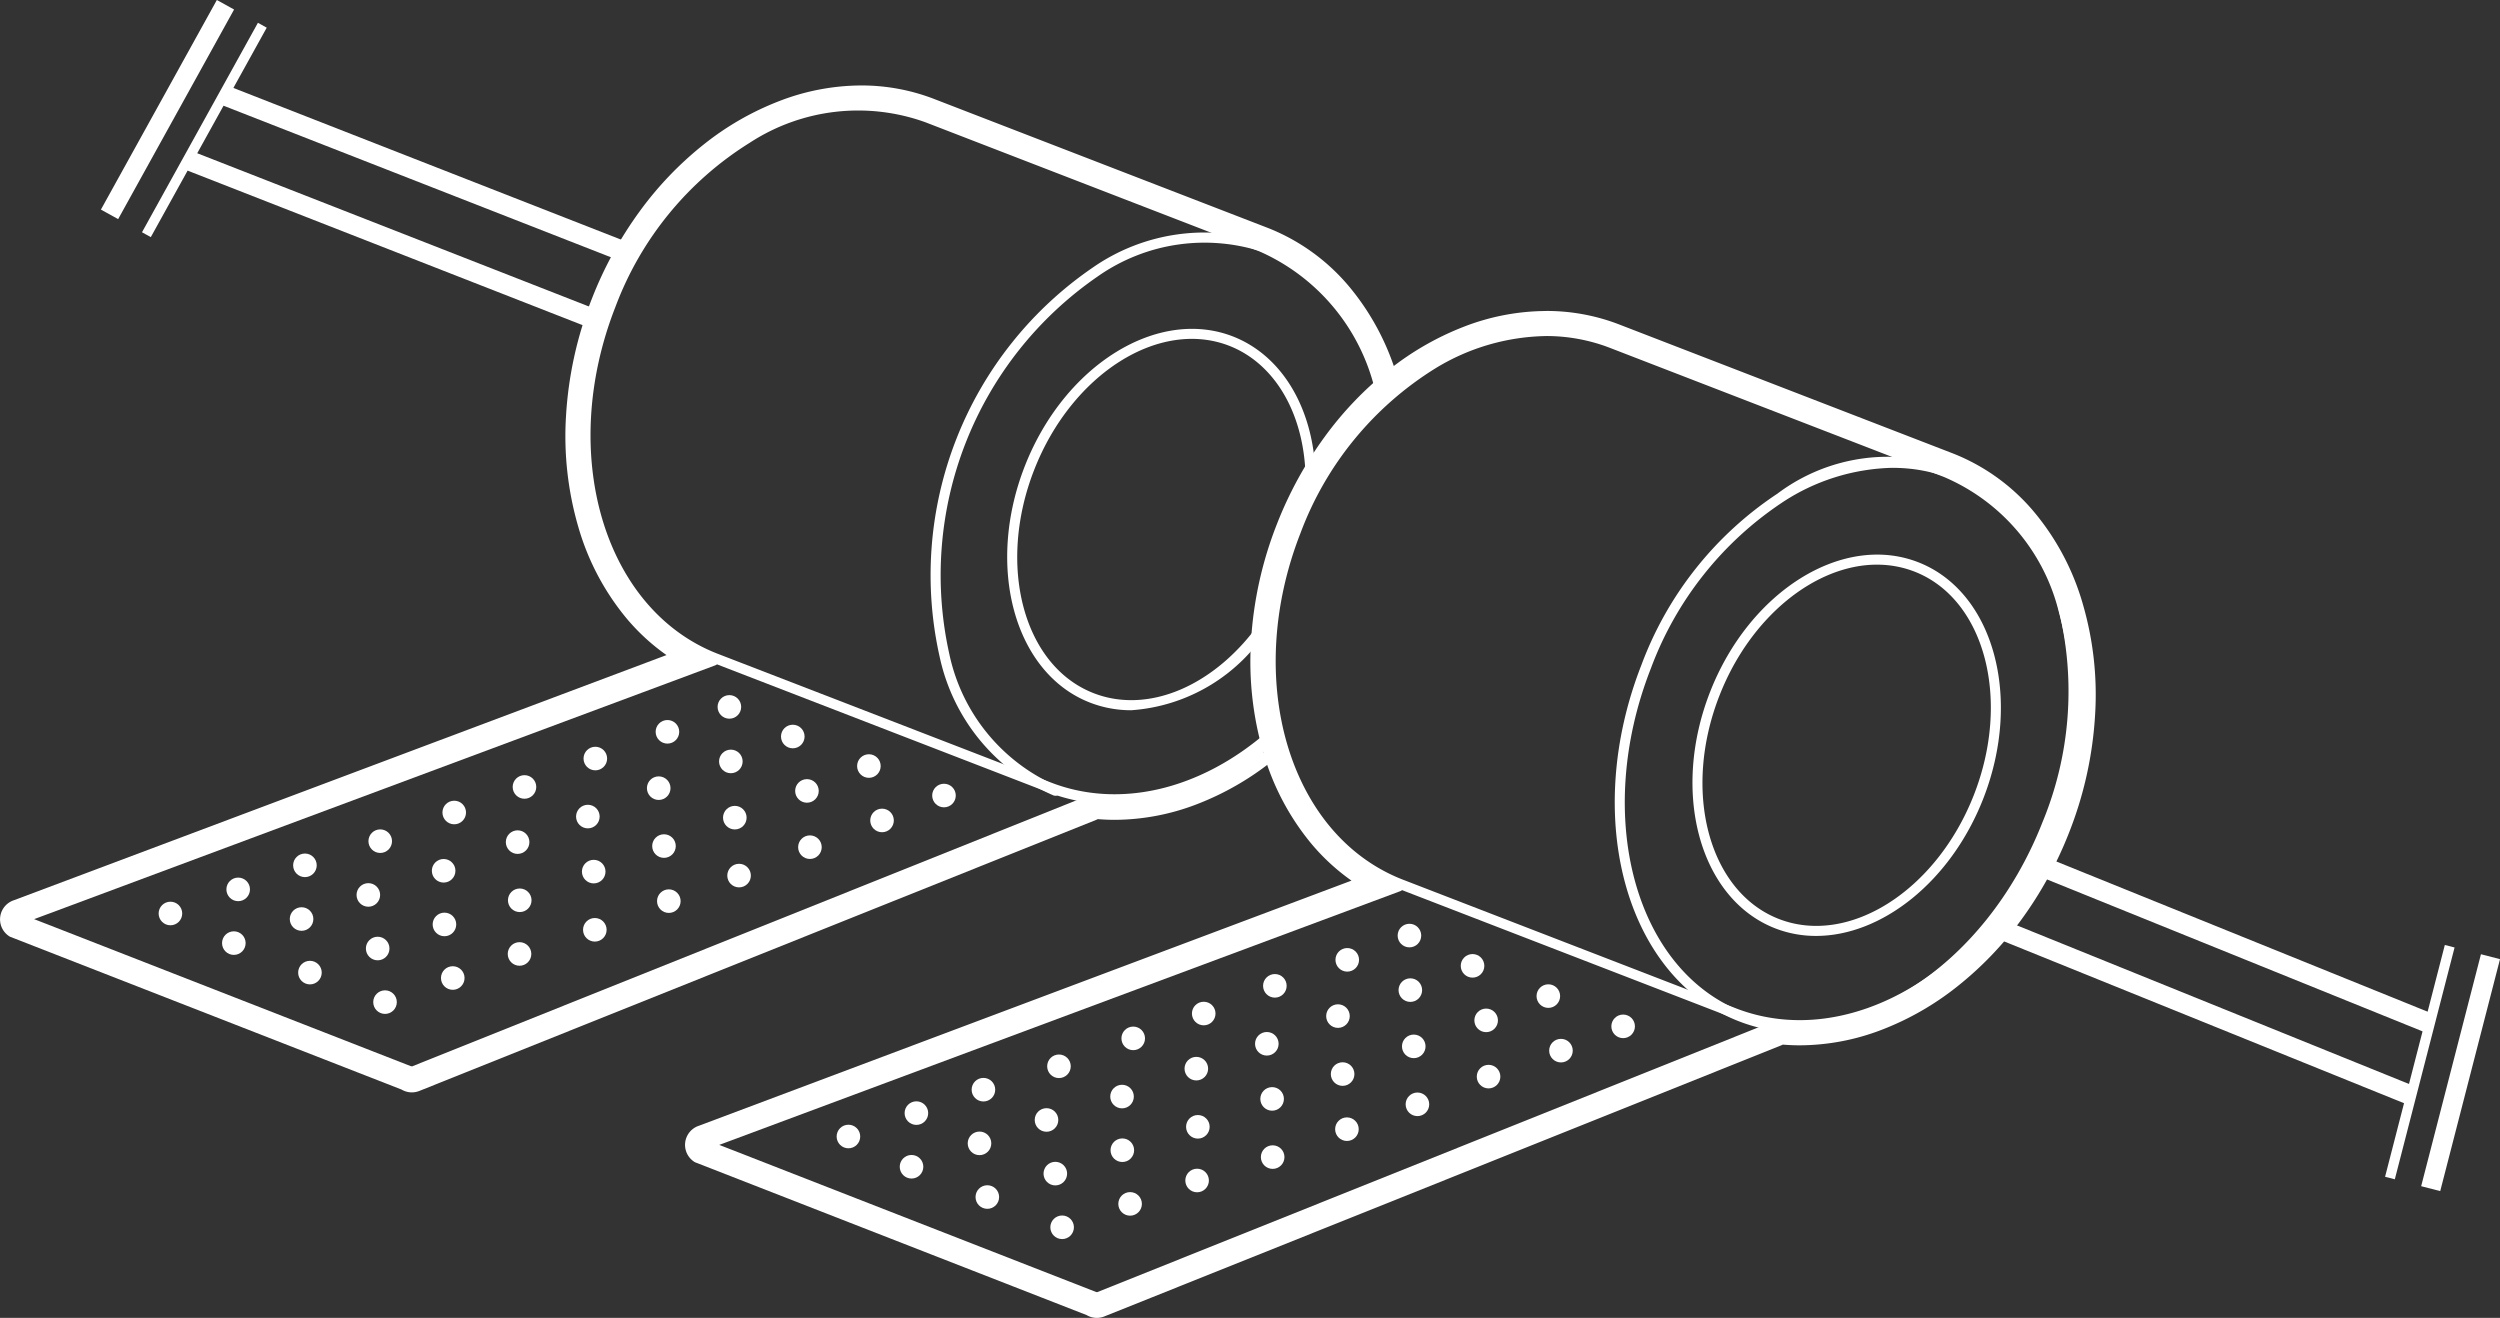 <svg xmlns="http://www.w3.org/2000/svg" width="105.778" height="55.76" viewBox="0 0 105.778 55.76">
  <rect x="0" y="0" width="105.778" height="55.76" fill="#333333" stroke="none"/>
  <g id="组_3398" data-name="组 3398" transform="translate(-1063 -510)">
    <g id="组_1870" data-name="组 1870" transform="translate(1063 510)">
      <g id="组_1427" data-name="组 1427" transform="translate(0 3.605)">
        <g id="路径_42-2" data-name="路径 42-2" transform="translate(0.636 24.136)">
          <path id="路径_2670" data-name="路径 2670" d="M3437.616,5167.325a.214.214,0,0,1-.077-.015l-16.572-6.468a.213.213,0,0,1,0-.4l29.342-10.934a.213.213,0,0,1,.149.4l-28.818,10.738,16.051,6.265a.213.213,0,0,1-.078.412Z" transform="translate(-3420.832 -5149.497)" fill="#fff"/>
        </g>
        <g id="椭圆_5-2" data-name="椭圆 5-2" transform="translate(42.621 10.31)">
          <path id="路径_2671" data-name="路径 2671" d="M3524.6,5133.188a4.793,4.793,0,0,1-1.758-.328c-3.185-1.249-4.416-5.737-2.743-10.006s5.625-6.724,8.811-5.479c2.131.836,3.469,3.161,3.493,6.068a.213.213,0,0,1-.211.215h0a.213.213,0,0,1-.213-.212c-.023-2.729-1.258-4.9-3.223-5.674-2.967-1.161-6.672,1.188-8.259,5.236s-.465,8.291,2.5,9.453c2.333.917,5.188-.314,7.1-3.061a.213.213,0,0,1,.35.243A7.468,7.468,0,0,1,3524.6,5133.188Z" transform="translate(-3519.357 -5117.052)" fill="#fff"/>
        </g>
        <g id="椭圆_6-2" data-name="椭圆 6-2" transform="translate(39.325 6.212)">
          <path id="路径_2672" data-name="路径 2672" d="M3516.946,5131.286a.208.208,0,0,1-.078-.014,8.277,8.277,0,0,1-4.811-5.855,15.77,15.77,0,0,1,6.453-16.462,8.283,8.283,0,0,1,7.508-1.027.213.213,0,0,1-.156.4,7.861,7.861,0,0,0-7.126.991,15.347,15.347,0,0,0-6.268,15.99,7.862,7.862,0,0,0,4.556,5.569.213.213,0,0,1-.078.411Z" transform="translate(-3511.622 -5107.435)" fill="#fff"/>
        </g>
        <g id="路径_43-2" data-name="路径 43-2" transform="translate(24.566 0.634)">
          <path id="路径_2673" data-name="路径 2673" d="M3499.588,5124.144a7.883,7.883,0,0,1-2.883-.539l-14.087-5.444c-5.025-1.971-7.068-8.792-4.554-15.209a14.356,14.356,0,0,1,5.872-7.17,8.814,8.814,0,0,1,7.8-.894l14.088,5.444a9.011,9.011,0,0,1,5.243,6.418.213.213,0,1,1-.413.1,8.592,8.592,0,0,0-4.985-6.125l-14.087-5.444a8.39,8.39,0,0,0-7.433.863,13.925,13.925,0,0,0-5.692,6.959c-2.429,6.2-.495,12.772,4.312,14.657l14.088,5.443c2.9,1.139,6.339.34,9.186-2.136a.213.213,0,0,1,.28.321A10.392,10.392,0,0,1,3499.588,5124.144Z" transform="translate(-3476.988 -5094.345)" fill="#fff"/>
        </g>
        <g id="直线_2-2" data-name="直线 2-2" transform="translate(17.208 30.068)">
          <path id="路径_2674" data-name="路径 2674" d="M3459.933,5175.313a.213.213,0,0,1-.079-.411l28.639-11.469a.213.213,0,1,1,.158.4l-28.638,11.469A.218.218,0,0,1,3459.933,5175.313Z" transform="translate(-3459.72 -5163.418)" fill="#fff"/>
        </g>
        <g id="路径_44-2" data-name="路径 44-2" transform="translate(28.985 9.552)">
          <g id="路径_1948" data-name="路径 1948">
            <path id="路径_2675" data-name="路径 2675" d="M3523.8,5116.125c-4.212,0-8.576,3.316-10.6,8.469-2.477,6.316-.492,13,4.432,14.933l.459.177-.541-.081-29.341,10.933,16.571,6.468,28.637-11.469s0-.053-.009-.143a7.772,7.772,0,0,0,1.117.079c4.211,0,8.575-3.312,10.594-8.464,2.476-6.317.491-13-4.432-14.933l-14.089-5.444a7.666,7.666,0,0,0-2.8-.524m0-.853h0a8.514,8.514,0,0,1,3.114.583L3541,5121.3h0a8.587,8.587,0,0,1,3.46,2.505,10.641,10.641,0,0,1,2.039,3.869,13.7,13.7,0,0,1,.52,4.674,16.093,16.093,0,0,1-1.1,4.991,16.3,16.3,0,0,1-2.021,3.689,14.514,14.514,0,0,1-2.72,2.834,12.1,12.1,0,0,1-3.2,1.83,9.739,9.739,0,0,1-3.452.653c-.241,0-.482-.01-.721-.03a.569.569,0,0,1-.068.031l-28.637,11.469a.849.849,0,0,1-.753-.057l-16.571-6.467a.852.852,0,0,1,.17-1.544l27.609-10.371a8.9,8.9,0,0,1-1.694-1.557,10.662,10.662,0,0,1-2.039-3.869,13.744,13.744,0,0,1-.52-4.674,16.093,16.093,0,0,1,1.1-4.991,16.353,16.353,0,0,1,2.021-3.69,14.547,14.547,0,0,1,2.72-2.835,12.113,12.113,0,0,1,3.2-1.833,9.715,9.715,0,0,1,3.452-.652Z" transform="translate(-3487.357 -5115.273)" fill="#fff"/>
          </g>
        </g>
        <g id="路径_42-2-2" data-name="路径 42-2-2" transform="translate(29.625 33.689)">
          <path id="路径_2676" data-name="路径 2676" d="M3505.644,5189.741a.217.217,0,0,1-.078-.015l-16.572-6.468a.213.213,0,0,1,0-.4l29.342-10.933a.213.213,0,1,1,.149.4l-28.819,10.737,16.051,6.265a.213.213,0,0,1-.077.412Z" transform="translate(-3488.859 -5171.914)" fill="#fff"/>
        </g>
        <g id="椭圆_5-2-2" data-name="椭圆 5-2-2" transform="translate(71.611 19.862)">
          <path id="路径_2677" data-name="路径 2677" d="M3592.615,5155.6a4.752,4.752,0,0,1-1.74-.324c-3.185-1.249-4.416-5.737-2.743-10.007s5.624-6.726,8.811-5.478,4.416,5.737,2.743,10.007C3598.308,5153.313,3595.384,5155.6,3592.615,5155.6Zm2.578-15.709c-2.593,0-5.352,2.186-6.664,5.534h0c-1.588,4.049-.466,8.29,2.5,9.453s6.671-1.186,8.259-5.235.465-8.291-2.5-9.454A4.352,4.352,0,0,0,3595.194,5139.892Zm-6.863,5.457h0Z" transform="translate(-3587.385 -5139.467)" fill="#fff"/>
        </g>
        <g id="椭圆_6-2-2" data-name="椭圆 6-2-2" transform="translate(68.322 15.764)">
          <path id="路径_2678" data-name="路径 2678" d="M3587.515,5154.176a7.117,7.117,0,0,1-2.61-.487c-4.788-1.877-6.631-8.64-4.109-15.076a14.92,14.92,0,0,1,5.75-7.242,7.769,7.769,0,0,1,12.319,4.829,14.915,14.915,0,0,1-.7,9.22C3596.085,5150.723,3591.68,5154.176,3587.515,5154.176Zm3.91-23.9a8.79,8.79,0,0,0-4.652,1.453,14.485,14.485,0,0,0-5.579,7.036c-2.437,6.218-.7,12.732,3.868,14.523s10.269-1.81,12.706-8.027a14.486,14.486,0,0,0,.687-8.954,7.863,7.863,0,0,0-4.555-5.569A6.745,6.745,0,0,0,3591.425,5130.278Z" transform="translate(-3579.666 -5129.851)" fill="#fff"/>
        </g>
        <g id="路径_43-2-2" data-name="路径 43-2-2" transform="translate(53.554 10.186)">
          <path id="路径_2679" data-name="路径 2679" d="M3567.6,5146.559a7.842,7.842,0,0,1-2.87-.537l-14.088-5.443c-5.026-1.972-7.068-8.793-4.553-15.21a14.355,14.355,0,0,1,5.872-7.17,8.811,8.811,0,0,1,7.8-.895l14.088,5.445h0a8.808,8.808,0,0,1,5.118,5.959,14.358,14.358,0,0,1-.565,9.249C3576.355,5143.188,3571.9,5146.559,3567.6,5146.559Zm-10.725-29.37a9.239,9.239,0,0,0-4.7,1.376,13.928,13.928,0,0,0-5.692,6.96c-2.429,6.2-.5,12.771,4.311,14.656l14.088,5.443c4.809,1.885,10.695-1.625,13.124-7.823a13.931,13.931,0,0,0,.554-8.972,8.392,8.392,0,0,0-4.865-5.683l-14.088-5.445A7.468,7.468,0,0,0,3556.873,5117.188Z" transform="translate(-3545.011 -5116.761)" fill="#fff"/>
        </g>
        <g id="直线_2-2-2" data-name="直线 2-2-2" transform="translate(46.197 39.621)">
          <path id="路径_2680" data-name="路径 2680" d="M3527.96,5197.729a.213.213,0,0,1-.079-.411l28.638-11.469a.213.213,0,1,1,.158.4l-28.638,11.469A.211.211,0,0,1,3527.96,5197.729Z" transform="translate(-3527.747 -5185.834)" fill="#fff"/>
        </g>
        <g id="路径_1949" data-name="路径 1949">
          <path id="路径_2681" data-name="路径 2681" d="M3472.793,5121.085l.07-.5a10.11,10.11,0,0,1-6.356,2.5,7.9,7.9,0,0,1-1.116-.079c.006.09.008.143.008.143l-28.637,11.469-16.571-6.468,29.342-10.934.541.081-.459-.177c-4.924-1.931-6.909-8.616-4.432-14.933,2.02-5.153,6.383-8.47,10.6-8.47a7.653,7.653,0,0,1,2.8.526l14.089,5.442a8.76,8.76,0,0,1,5.106,6.249l.7-.67a10.648,10.648,0,0,0-2.039-3.869,8.592,8.592,0,0,0-3.459-2.5h0l-14.086-5.443a8.514,8.514,0,0,0-3.114-.583h0a9.683,9.683,0,0,0-3.451.654,12.1,12.1,0,0,0-3.2,1.832,14.538,14.538,0,0,0-2.72,2.835,16.292,16.292,0,0,0-2.021,3.689,16.11,16.11,0,0,0-1.1,4.991,13.736,13.736,0,0,0,.52,4.674,10.663,10.663,0,0,0,2.039,3.869,8.836,8.836,0,0,0,1.693,1.557l-27.609,10.372a.852.852,0,0,0-.17,1.544l16.571,6.468a.851.851,0,0,0,.753.057l28.637-11.469c.023-.01.046-.02.068-.031.239.02.48.03.721.03a9.749,9.749,0,0,0,3.451-.653,12.1,12.1,0,0,0,3.2-1.83c.009-.006.017-.015.026-.021Z" transform="translate(-3419.34 -5092.858)" fill="#fff"/>
        </g>
      </g>
      <g id="矩形_1049" data-name="矩形 1049" transform="translate(4.27 0)">
        <rect id="矩形_2193" data-name="矩形 2193" width="10.135" height="0.833" transform="matrix(0.484, -0.875, 0.875, 0.484, 0, 8.868)" fill="#fff"/>
      </g>
      <g id="矩形_1050" data-name="矩形 1050" transform="translate(6.008 0.965)">
        <rect id="矩形_2194" data-name="矩形 2194" width="10.129" height="0.426" transform="translate(0 8.862) rotate(-61.038)" fill="#fff"/>
      </g>
      <g id="矩形_1051" data-name="矩形 1051" transform="translate(7.804 6.392)">
        <rect id="矩形_2195" data-name="矩形 2195" width="0.833" height="18.774" transform="translate(0 0.775) rotate(-68.633)" fill="#fff"/>
      </g>
      <g id="矩形_1052" data-name="矩形 1052" transform="translate(9.202 3.579)">
        <rect id="矩形_2196" data-name="矩形 2196" width="0.852" height="18.084" transform="translate(0 0.794) rotate(-68.633)" fill="#fff"/>
      </g>
      <g id="矩形_1053" data-name="矩形 1053" transform="translate(102.442 40.374)">
        <rect id="矩形_2197" data-name="矩形 2197" width="10.135" height="0.833" transform="translate(0 9.815) rotate(-75.545)" fill="#fff"/>
      </g>
      <g id="矩形_1054" data-name="矩形 1054" transform="translate(100.915 39.983)">
        <rect id="矩形_2198" data-name="矩形 2198" width="10.129" height="0.426" transform="translate(0 9.808) rotate(-75.545)" fill="#fff"/>
      </g>
      <g id="矩形_1055" data-name="矩形 1055" transform="translate(84.448 38.92)">
        <rect id="矩形_2199" data-name="矩形 2199" width="0.833" height="18.773" transform="matrix(0.375, -0.927, 0.927, 0.375, 0, 0.772)" fill="#fff"/>
      </g>
      <g id="矩形_1056" data-name="矩形 1056" transform="translate(85.992 36.17)">
        <rect id="矩形_2200" data-name="矩形 2200" width="0.852" height="18.084" transform="matrix(0.375, -0.927, 0.927, 0.375, 0, 0.79)" fill="#fff"/>
      </g>
      <g id="组_1841" data-name="组 1841" transform="translate(35.399 39.086)">
        <g id="椭圆_3754" data-name="椭圆 3754" transform="translate(0 8.502)">
          <ellipse id="椭圆_6126" data-name="椭圆 6126" cx="0.499" cy="0.499" rx="0.499" ry="0.499" fill="#fff"/>
        </g>
        <g id="椭圆_3755" data-name="椭圆 3755" transform="translate(2.876 7.512)">
          <ellipse id="椭圆_6127" data-name="椭圆 6127" cx="0.499" cy="0.499" rx="0.499" ry="0.499" fill="#fff"/>
        </g>
        <g id="椭圆_3756" data-name="椭圆 3756" transform="translate(5.712 6.521)">
          <ellipse id="椭圆_6128" data-name="椭圆 6128" cx="0.499" cy="0.499" rx="0.499" ry="0.499" fill="#fff"/>
        </g>
        <g id="椭圆_3757" data-name="椭圆 3757" transform="translate(8.908 5.531)">
          <ellipse id="椭圆_6129" data-name="椭圆 6129" cx="0.499" cy="0.499" rx="0.499" ry="0.499" fill="#fff"/>
        </g>
        <g id="椭圆_3758" data-name="椭圆 3758" transform="translate(12.05 4.35)">
          <ellipse id="椭圆_6130" data-name="椭圆 6130" cx="0.499" cy="0.499" rx="0.499" ry="0.499" fill="#fff"/>
        </g>
        <g id="椭圆_3759" data-name="椭圆 3759" transform="translate(15.033 3.299)">
          <ellipse id="椭圆_6131" data-name="椭圆 6131" cx="0.499" cy="0.499" rx="0.499" ry="0.499" fill="#fff"/>
        </g>
        <g id="椭圆_3760" data-name="椭圆 3760" transform="translate(18.043 2.127)">
          <ellipse id="椭圆_6132" data-name="椭圆 6132" cx="0.499" cy="0.499" rx="0.499" ry="0.499" fill="#fff"/>
        </g>
        <g id="椭圆_3761" data-name="椭圆 3761" transform="translate(21.106 1.027)">
          <ellipse id="椭圆_6133" data-name="椭圆 6133" cx="0.499" cy="0.499" rx="0.499" ry="0.499" fill="#fff"/>
        </g>
        <g id="椭圆_3762" data-name="椭圆 3762" transform="translate(23.737)">
          <ellipse id="椭圆_6134" data-name="椭圆 6134" cx="0.499" cy="0.499" rx="0.499" ry="0.499" fill="#fff"/>
        </g>
        <g id="椭圆_3763" data-name="椭圆 3763" transform="translate(2.67 9.782)">
          <ellipse id="椭圆_6135" data-name="椭圆 6135" cx="0.499" cy="0.499" rx="0.499" ry="0.499" fill="#fff"/>
        </g>
        <g id="椭圆_3764" data-name="椭圆 3764" transform="translate(5.546 8.792)">
          <ellipse id="椭圆_6136" data-name="椭圆 6136" cx="0.499" cy="0.499" rx="0.499" ry="0.499" fill="#fff"/>
        </g>
        <g id="椭圆_3765" data-name="椭圆 3765" transform="translate(8.381 7.802)">
          <ellipse id="椭圆_6137" data-name="椭圆 6137" cx="0.499" cy="0.499" rx="0.499" ry="0.499" fill="#fff"/>
        </g>
        <g id="椭圆_3766" data-name="椭圆 3766" transform="translate(11.577 6.812)">
          <ellipse id="椭圆_6138" data-name="椭圆 6138" cx="0.499" cy="0.499" rx="0.499" ry="0.499" fill="#fff"/>
        </g>
        <g id="椭圆_3767" data-name="椭圆 3767" transform="translate(14.72 5.631)">
          <ellipse id="椭圆_6139" data-name="椭圆 6139" cx="0.499" cy="0.499" rx="0.499" ry="0.499" fill="#fff"/>
        </g>
        <g id="椭圆_3768" data-name="椭圆 3768" transform="translate(17.703 4.579)">
          <ellipse id="椭圆_6140" data-name="椭圆 6140" cx="0.499" cy="0.499" rx="0.499" ry="0.499" fill="#fff"/>
        </g>
        <g id="椭圆_3769" data-name="椭圆 3769" transform="translate(20.713 3.407)">
          <ellipse id="椭圆_6141" data-name="椭圆 6141" cx="0.499" cy="0.499" rx="0.499" ry="0.499" fill="#fff"/>
        </g>
        <g id="椭圆_3770" data-name="椭圆 3770" transform="translate(23.775 2.308)">
          <ellipse id="椭圆_6142" data-name="椭圆 6142" cx="0.499" cy="0.499" rx="0.499" ry="0.499" fill="#fff"/>
        </g>
        <g id="椭圆_3771" data-name="椭圆 3771" transform="translate(26.407 1.281)">
          <ellipse id="椭圆_6143" data-name="椭圆 6143" cx="0.499" cy="0.499" rx="0.499" ry="0.499" fill="#fff"/>
        </g>
        <g id="椭圆_3772" data-name="椭圆 3772" transform="translate(5.877 11.063)">
          <ellipse id="椭圆_6144" data-name="椭圆 6144" cx="0.499" cy="0.499" rx="0.499" ry="0.499" fill="#fff"/>
        </g>
        <g id="椭圆_3773" data-name="椭圆 3773" transform="translate(8.754 10.072)">
          <ellipse id="椭圆_6145" data-name="椭圆 6145" cx="0.499" cy="0.499" rx="0.499" ry="0.499" fill="#fff"/>
        </g>
        <g id="椭圆_3774" data-name="椭圆 3774" transform="translate(11.589 9.082)">
          <ellipse id="椭圆_6146" data-name="椭圆 6146" cx="0.499" cy="0.499" rx="0.499" ry="0.499" fill="#fff"/>
        </g>
        <g id="椭圆_3775" data-name="椭圆 3775" transform="translate(14.785 8.092)">
          <ellipse id="椭圆_6147" data-name="椭圆 6147" cx="0.499" cy="0.499" rx="0.499" ry="0.499" fill="#fff"/>
        </g>
        <g id="椭圆_3776" data-name="椭圆 3776" transform="translate(17.927 6.911)">
          <ellipse id="椭圆_6148" data-name="椭圆 6148" cx="0.499" cy="0.499" rx="0.499" ry="0.499" fill="#fff"/>
        </g>
        <g id="椭圆_3777" data-name="椭圆 3777" transform="translate(20.91 5.86)">
          <ellipse id="椭圆_6149" data-name="椭圆 6149" cx="0.499" cy="0.499" rx="0.499" ry="0.499" fill="#fff"/>
        </g>
        <g id="椭圆_3778" data-name="椭圆 3778" transform="translate(23.92 4.688)">
          <ellipse id="椭圆_6150" data-name="椭圆 6150" cx="0.499" cy="0.499" rx="0.499" ry="0.499" fill="#fff"/>
        </g>
        <g id="椭圆_3779" data-name="椭圆 3779" transform="translate(26.983 3.588)">
          <ellipse id="椭圆_6151" data-name="椭圆 6151" cx="0.499" cy="0.499" rx="0.499" ry="0.499" fill="#fff"/>
        </g>
        <g id="椭圆_3780" data-name="椭圆 3780" transform="translate(29.614 2.561)">
          <ellipse id="椭圆_6152" data-name="椭圆 6152" cx="0.499" cy="0.499" rx="0.499" ry="0.499" fill="#fff"/>
        </g>
        <g id="椭圆_3781" data-name="椭圆 3781" transform="translate(9.042 12.343)">
          <ellipse id="椭圆_6153" data-name="椭圆 6153" cx="0.499" cy="0.499" rx="0.499" ry="0.499" fill="#fff"/>
        </g>
        <g id="椭圆_3782" data-name="椭圆 3782" transform="translate(11.918 11.353)">
          <ellipse id="椭圆_6154" data-name="椭圆 6154" cx="0.499" cy="0.499" rx="0.499" ry="0.499" fill="#fff"/>
        </g>
        <g id="椭圆_3783" data-name="椭圆 3783" transform="translate(14.753 10.363)">
          <ellipse id="椭圆_6155" data-name="椭圆 6155" cx="0.499" cy="0.499" rx="0.499" ry="0.499" fill="#fff"/>
        </g>
        <g id="椭圆_3784" data-name="椭圆 3784" transform="translate(17.95 9.373)">
          <ellipse id="椭圆_6156" data-name="椭圆 6156" cx="0.499" cy="0.499" rx="0.499" ry="0.499" fill="#fff"/>
        </g>
        <g id="椭圆_3785" data-name="椭圆 3785" transform="translate(21.092 8.192)">
          <ellipse id="椭圆_6157" data-name="椭圆 6157" cx="0.499" cy="0.499" rx="0.499" ry="0.499" fill="#fff"/>
        </g>
        <g id="椭圆_3786" data-name="椭圆 3786" transform="translate(24.075 7.14)">
          <ellipse id="椭圆_6158" data-name="椭圆 6158" cx="0.499" cy="0.499" rx="0.499" ry="0.499" fill="#fff"/>
        </g>
        <g id="椭圆_3787" data-name="椭圆 3787" transform="translate(27.085 5.968)">
          <ellipse id="椭圆_6159" data-name="椭圆 6159" cx="0.499" cy="0.499" rx="0.499" ry="0.499" fill="#fff"/>
        </g>
        <g id="椭圆_3788" data-name="椭圆 3788" transform="translate(30.148 4.869)">
          <ellipse id="椭圆_6160" data-name="椭圆 6160" cx="0.499" cy="0.499" rx="0.499" ry="0.499" fill="#fff"/>
        </g>
        <g id="椭圆_3789" data-name="椭圆 3789" transform="translate(32.779 3.841)">
          <ellipse id="椭圆_6161" data-name="椭圆 6161" cx="0.499" cy="0.499" rx="0.499" ry="0.499" fill="#fff"/>
        </g>
      </g>
      <g id="组_1842" data-name="组 1842" transform="translate(6.712 29.411)">
        <g id="椭圆_3790" data-name="椭圆 3790" transform="translate(0 8.741)">
          <ellipse id="椭圆_6162" data-name="椭圆 6162" cx="0.499" cy="0.499" rx="0.499" ry="0.499" fill="#fff"/>
        </g>
        <g id="椭圆_3791" data-name="椭圆 3791" transform="translate(2.867 7.721)">
          <ellipse id="椭圆_6163" data-name="椭圆 6163" cx="0.499" cy="0.499" rx="0.499" ry="0.499" fill="#fff"/>
        </g>
        <g id="椭圆_3792" data-name="椭圆 3792" transform="translate(5.691 6.703)">
          <ellipse id="椭圆_6164" data-name="椭圆 6164" cx="0.499" cy="0.499" rx="0.499" ry="0.499" fill="#fff"/>
        </g>
        <g id="椭圆_3793" data-name="椭圆 3793" transform="translate(8.877 5.681)">
          <ellipse id="椭圆_6165" data-name="椭圆 6165" cx="0.499" cy="0.499" rx="0.499" ry="0.499" fill="#fff"/>
        </g>
        <g id="椭圆_3794" data-name="椭圆 3794" transform="translate(12.008 4.468)">
          <ellipse id="椭圆_6166" data-name="椭圆 6166" cx="0.499" cy="0.499" rx="0.499" ry="0.499" fill="#fff"/>
        </g>
        <g id="椭圆_3795" data-name="椭圆 3795" transform="translate(14.98 3.387)">
          <ellipse id="椭圆_6167" data-name="椭圆 6167" cx="0.499" cy="0.499" rx="0.499" ry="0.499" fill="#fff"/>
        </g>
        <g id="椭圆_3796" data-name="椭圆 3796" transform="translate(17.978 2.185)">
          <ellipse id="椭圆_6168" data-name="椭圆 6168" cx="0.499" cy="0.499" rx="0.499" ry="0.499" fill="#fff"/>
        </g>
        <g id="椭圆_3797" data-name="椭圆 3797" transform="translate(21.029 1.054)">
          <ellipse id="椭圆_6169" data-name="椭圆 6169" cx="0.499" cy="0.499" rx="0.499" ry="0.499" fill="#fff"/>
        </g>
        <g id="椭圆_3798" data-name="椭圆 3798" transform="translate(23.65)">
          <ellipse id="椭圆_6170" data-name="椭圆 6170" cx="0.499" cy="0.499" rx="0.499" ry="0.499" fill="#fff"/>
        </g>
        <g id="椭圆_3799" data-name="椭圆 3799" transform="translate(2.683 9.994)">
          <ellipse id="椭圆_6171" data-name="椭圆 6171" cx="0.499" cy="0.499" rx="0.499" ry="0.499" fill="#fff"/>
        </g>
        <g id="椭圆_3800" data-name="椭圆 3800" transform="translate(5.549 8.975)">
          <ellipse id="椭圆_6172" data-name="椭圆 6172" cx="0.499" cy="0.499" rx="0.499" ry="0.499" fill="#fff"/>
        </g>
        <g id="椭圆_3801" data-name="椭圆 3801" transform="translate(8.374 7.956)">
          <ellipse id="椭圆_6173" data-name="椭圆 6173" cx="0.499" cy="0.499" rx="0.499" ry="0.499" fill="#fff"/>
        </g>
        <g id="椭圆_3802" data-name="椭圆 3802" transform="translate(11.56 6.934)">
          <ellipse id="椭圆_6174" data-name="椭圆 6174" cx="0.499" cy="0.499" rx="0.499" ry="0.499" fill="#fff"/>
        </g>
        <g id="椭圆_3803" data-name="椭圆 3803" transform="translate(14.69 5.721)">
          <ellipse id="椭圆_6175" data-name="椭圆 6175" cx="0.499" cy="0.499" rx="0.499" ry="0.499" fill="#fff"/>
        </g>
        <g id="椭圆_3804" data-name="椭圆 3804" transform="translate(17.662 4.64)">
          <ellipse id="椭圆_6176" data-name="椭圆 6176" cx="0.499" cy="0.499" rx="0.499" ry="0.499" fill="#fff"/>
        </g>
        <g id="椭圆_3805" data-name="椭圆 3805" transform="translate(20.66 3.438)">
          <ellipse id="椭圆_6177" data-name="椭圆 6177" cx="0.499" cy="0.499" rx="0.499" ry="0.499" fill="#fff"/>
        </g>
        <g id="椭圆_3806" data-name="椭圆 3806" transform="translate(23.712 2.307)">
          <ellipse id="椭圆_6178" data-name="椭圆 6178" cx="0.499" cy="0.499" rx="0.499" ry="0.499" fill="#fff"/>
        </g>
        <g id="椭圆_3807" data-name="椭圆 3807" transform="translate(26.333 1.253)">
          <ellipse id="椭圆_6179" data-name="椭圆 6179" cx="0.499" cy="0.499" rx="0.499" ry="0.499" fill="#fff"/>
        </g>
        <g id="椭圆_3808" data-name="椭圆 3808" transform="translate(5.903 11.242)">
          <ellipse id="椭圆_6180" data-name="椭圆 6180" cx="0.499" cy="0.499" rx="0.499" ry="0.499" fill="#fff"/>
        </g>
        <g id="椭圆_3809" data-name="椭圆 3809" transform="translate(8.769 10.223)">
          <ellipse id="椭圆_6181" data-name="椭圆 6181" cx="0.499" cy="0.499" rx="0.499" ry="0.499" fill="#fff"/>
        </g>
        <g id="椭圆_3810" data-name="椭圆 3810" transform="translate(11.594 9.204)">
          <ellipse id="椭圆_6182" data-name="椭圆 6182" cx="0.499" cy="0.499" rx="0.499" ry="0.499" fill="#fff"/>
        </g>
        <g id="椭圆_3811" data-name="椭圆 3811" transform="translate(14.78 8.182)">
          <ellipse id="椭圆_6183" data-name="椭圆 6183" cx="0.499" cy="0.499" rx="0.499" ry="0.499" fill="#fff"/>
        </g>
        <g id="椭圆_3812" data-name="椭圆 3812" transform="translate(17.91 6.969)">
          <ellipse id="椭圆_6184" data-name="椭圆 6184" cx="0.499" cy="0.499" rx="0.499" ry="0.499" fill="#fff"/>
        </g>
        <g id="椭圆_3813" data-name="椭圆 3813" transform="translate(20.883 5.888)">
          <ellipse id="椭圆_6185" data-name="椭圆 6185" cx="0.499" cy="0.499" rx="0.499" ry="0.499" fill="#fff"/>
        </g>
        <g id="椭圆_3814" data-name="椭圆 3814" transform="translate(23.88 4.686)">
          <ellipse id="椭圆_6186" data-name="椭圆 6186" cx="0.499" cy="0.499" rx="0.499" ry="0.499" fill="#fff"/>
        </g>
        <g id="椭圆_3815" data-name="椭圆 3815" transform="translate(26.932 3.555)">
          <ellipse id="椭圆_6187" data-name="椭圆 6187" cx="0.499" cy="0.499" rx="0.499" ry="0.499" fill="#fff"/>
        </g>
        <g id="椭圆_3816" data-name="椭圆 3816" transform="translate(29.553 2.502)">
          <ellipse id="椭圆_6188" data-name="椭圆 6188" cx="0.499" cy="0.499" rx="0.499" ry="0.499" fill="#fff"/>
        </g>
        <g id="椭圆_3817" data-name="椭圆 3817" transform="translate(9.08 12.491)">
          <ellipse id="椭圆_6189" data-name="椭圆 6189" cx="0.499" cy="0.499" rx="0.499" ry="0.499" fill="#fff"/>
        </g>
        <g id="椭圆_3818" data-name="椭圆 3818" transform="translate(11.946 11.471)">
          <ellipse id="椭圆_6190" data-name="椭圆 6190" cx="0.499" cy="0.499" rx="0.499" ry="0.499" fill="#fff"/>
        </g>
        <g id="椭圆_3819" data-name="椭圆 3819" transform="translate(14.771 10.453)">
          <ellipse id="椭圆_6191" data-name="椭圆 6191" cx="0.499" cy="0.499" rx="0.499" ry="0.499" fill="#fff"/>
        </g>
        <g id="椭圆_3820" data-name="椭圆 3820" transform="translate(17.957 9.431)">
          <ellipse id="椭圆_6192" data-name="椭圆 6192" cx="0.499" cy="0.499" rx="0.499" ry="0.499" fill="#fff"/>
        </g>
        <g id="椭圆_3821" data-name="椭圆 3821" transform="translate(21.088 8.218)">
          <ellipse id="椭圆_6193" data-name="椭圆 6193" cx="0.499" cy="0.499" rx="0.499" ry="0.499" fill="#fff"/>
        </g>
        <g id="椭圆_3822" data-name="椭圆 3822" transform="translate(24.06 7.137)">
          <ellipse id="椭圆_6194" data-name="椭圆 6194" cx="0.499" cy="0.499" rx="0.499" ry="0.499" fill="#fff"/>
        </g>
        <g id="椭圆_3823" data-name="椭圆 3823" transform="translate(27.058 5.935)">
          <ellipse id="椭圆_6195" data-name="椭圆 6195" cx="0.499" cy="0.499" rx="0.499" ry="0.499" fill="#fff"/>
        </g>
        <g id="椭圆_3824" data-name="椭圆 3824" transform="translate(30.109 4.804)">
          <ellipse id="椭圆_6196" data-name="椭圆 6196" cx="0.499" cy="0.499" rx="0.499" ry="0.499" fill="#fff"/>
        </g>
        <g id="椭圆_3825" data-name="椭圆 3825" transform="translate(32.73 3.75)">
          <ellipse id="椭圆_6197" data-name="椭圆 6197" cx="0.499" cy="0.499" rx="0.499" ry="0.499" fill="#fff"/>
        </g>
      </g>
    </g>
  </g>
</svg>

